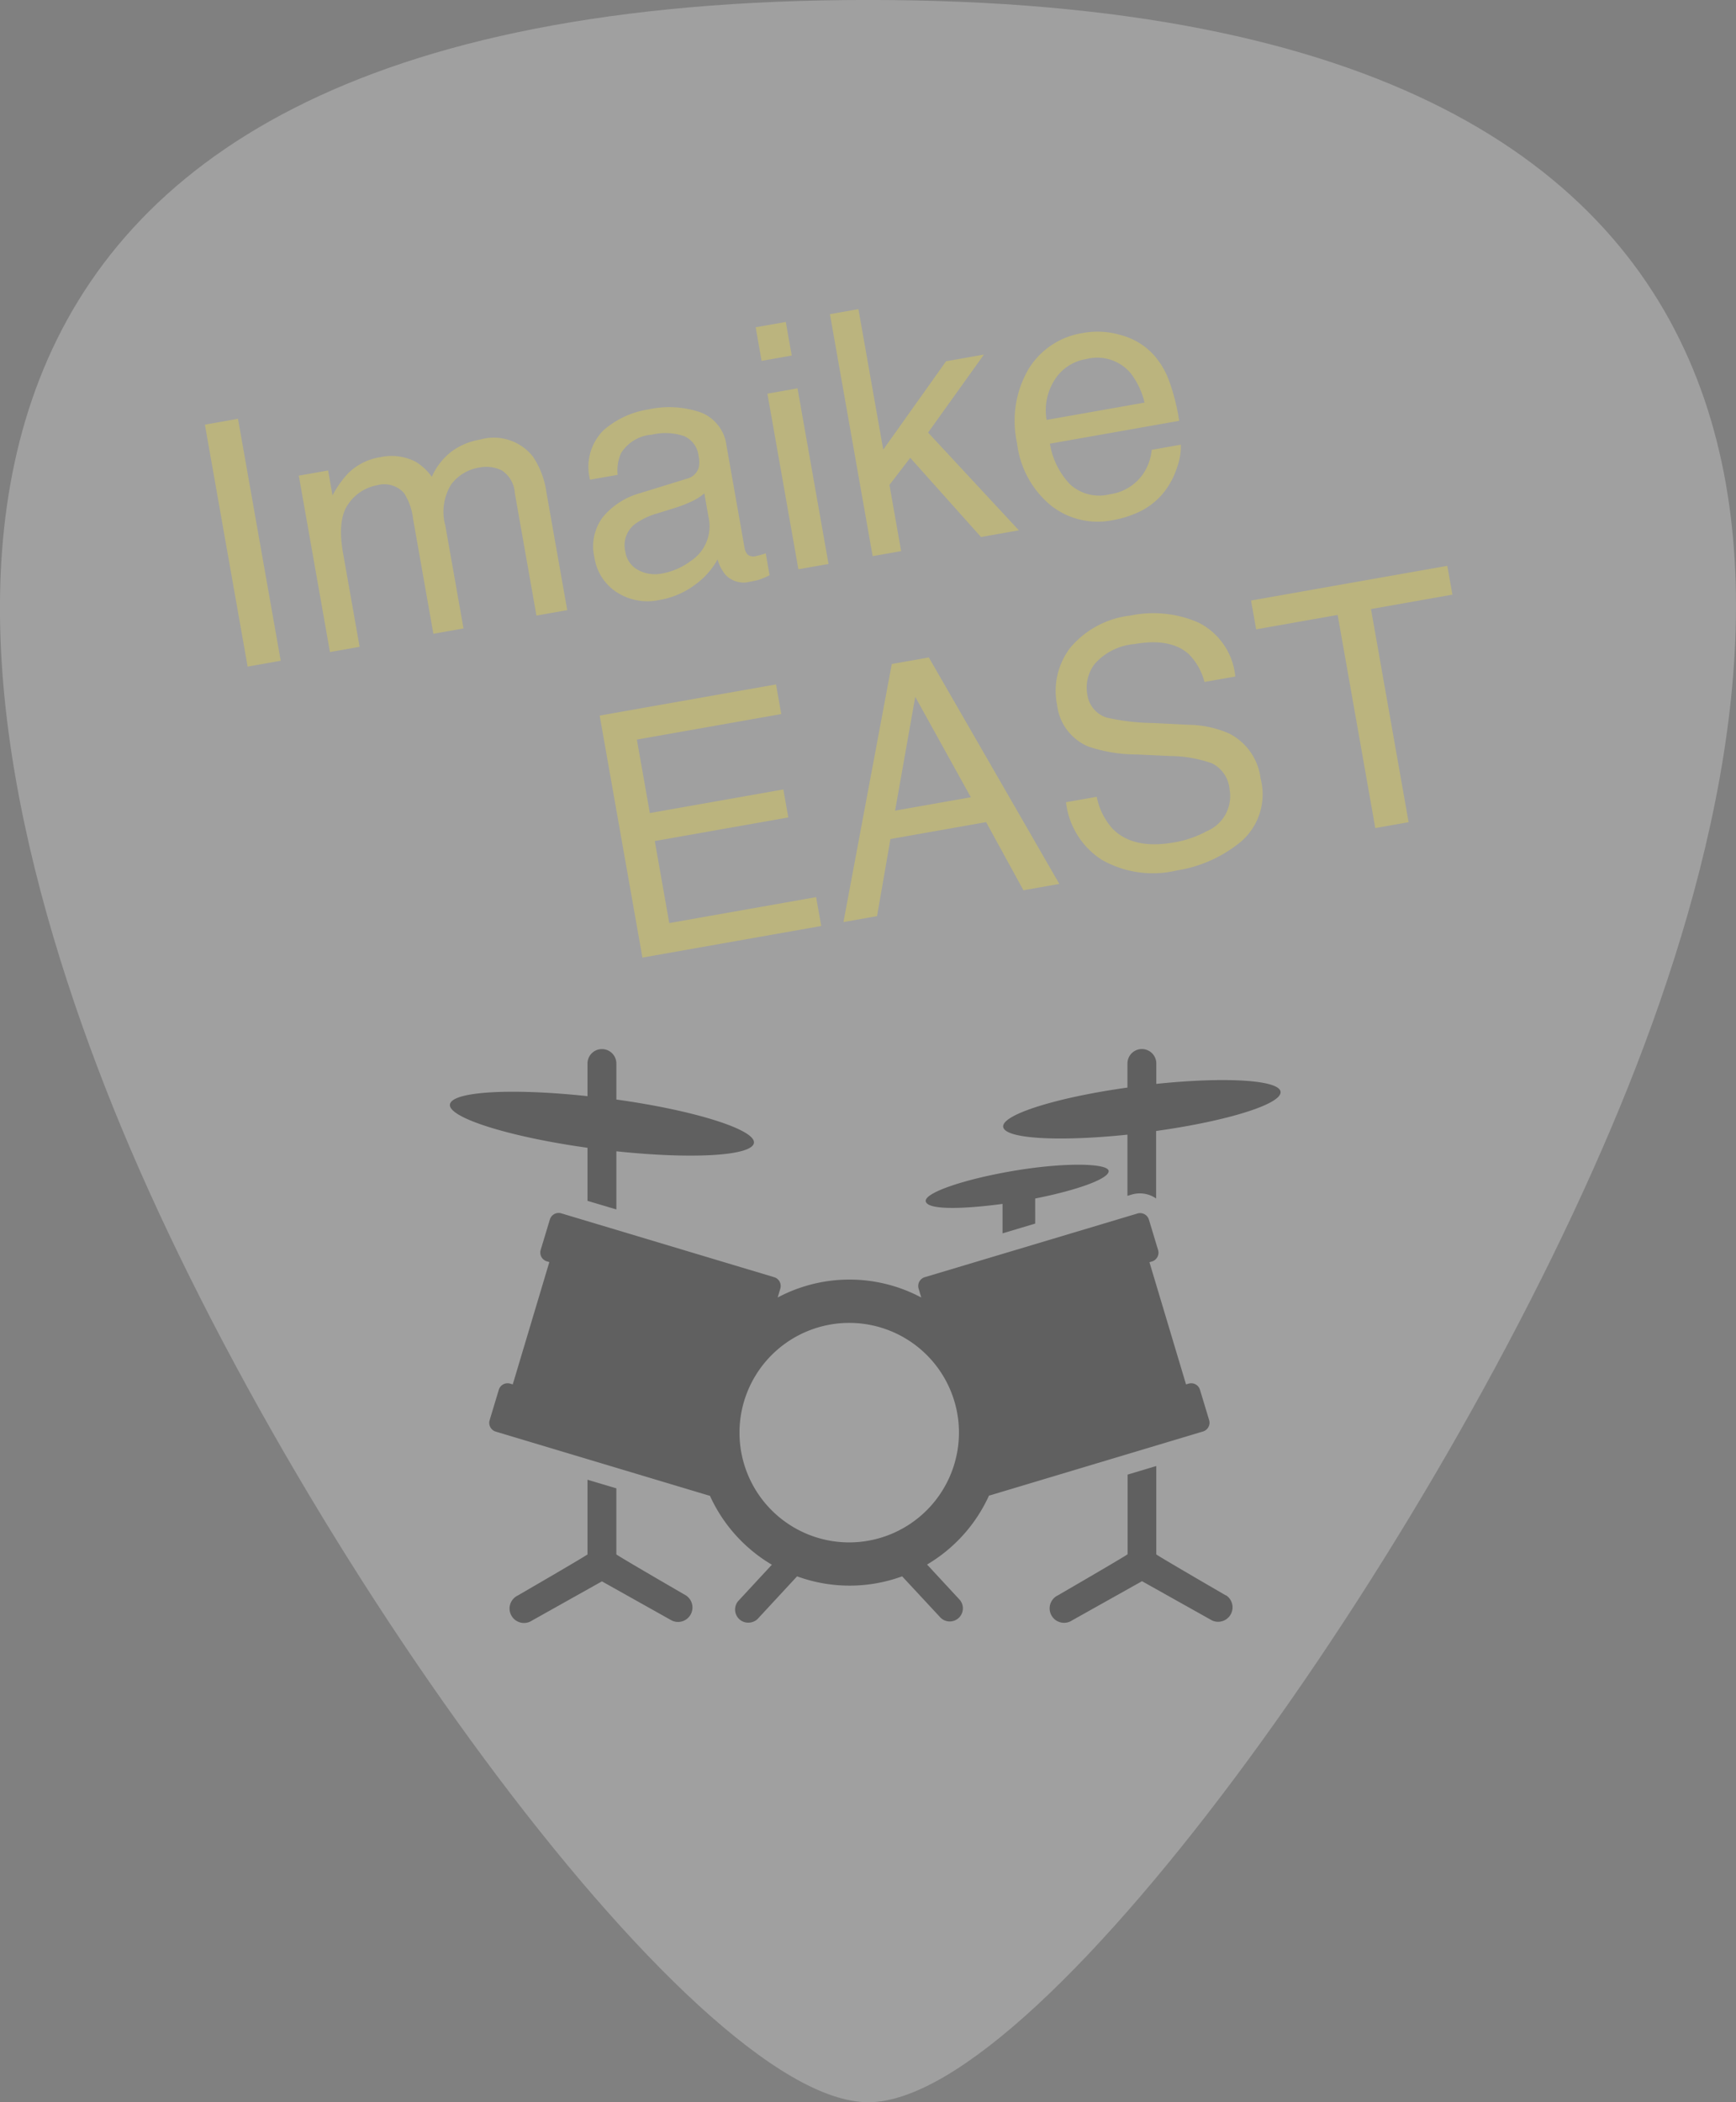 <svg xmlns="http://www.w3.org/2000/svg" width="136.914" height="165.74" viewBox="0 0 136.914 165.74">
  <rect x="0" y="0" width="136.914" height="165.74" fill="#808080" stroke="none"/>
  <g id="bg_ピック" transform="translate(-631.761 -259.003)">
    <path id="パス_2" data-name="パス 2" d="M62.759,2.258c13.948,0,46.725,45.489,60.2,80.055S143.317,168,62.759,168-10.985,116.879,2.831,82.313,48.811,2.258,62.759,2.258Z" transform="translate(763 427) rotate(180)" fill="#fff" opacity="0.25"/>
    <path id="交差_4" data-name="交差 4" d="M-432.707,128.813a1.139,1.139,0,0,1-.583-1.033,1.141,1.141,0,0,1,.652-.99s5.495-3.183,5.495-3.241v-5.885l2.275.679v5.206c0,.058,5.495,3.241,5.495,3.241a1.139,1.139,0,0,1,.361,1.507,1.138,1.138,0,0,1-1.476.471l-5.517-3.091-5.517,3.091a1.139,1.139,0,0,1-.63.19A1.137,1.137,0,0,1-432.707,128.813Zm42.594-.012a1.139,1.139,0,0,1-.582-1.032,1.139,1.139,0,0,1,.652-.99s5.495-3.184,5.495-3.242v-6.276l2.264-.678v6.965c0,.058,5.494,3.241,5.494,3.241l.012-.011a1.138,1.138,0,0,1,.361,1.506,1.138,1.138,0,0,1-1.476.471l-5.517-3.091-5.517,3.091a1.144,1.144,0,0,1-.631.19A1.137,1.137,0,0,1-390.112,128.8Zm-24.566.111a1.032,1.032,0,0,1-.783-.724,1.033,1.033,0,0,1,.272-1.03l2.587-2.793a12.147,12.147,0,0,1-4.885-5.437l-.1-.022-16.792-5.035a.724.724,0,0,1-.482-.9l.724-2.4a.723.723,0,0,1,.9-.482l.2.057,2.885-9.643-.2-.058a.723.723,0,0,1-.482-.9l.724-2.4a.724.724,0,0,1,.9-.483l16.792,5.035a.723.723,0,0,1,.482.9l-.206.7a12.046,12.046,0,0,1,11.321,0l-.207-.7a.724.724,0,0,1,.482-.9l16.78-5.023a.724.724,0,0,1,.9.483l.725,2.4a.724.724,0,0,1-.482.9l-.2.058,2.885,9.631.2-.057a.723.723,0,0,1,.9.482l.725,2.4a.724.724,0,0,1-.472.885l-16.792,5.035-.1.022a12.15,12.15,0,0,1-4.884,5.437l2.586,2.793a1.035,1.035,0,0,1-.094,1.42,1.035,1.035,0,0,1-1.424-.018l-3.034-3.264a12.077,12.077,0,0,1-8.287,0l-3.034,3.276a1.035,1.035,0,0,1-.8.374A1.046,1.046,0,0,1-414.679,128.912Zm-.477-14.96a8.655,8.655,0,0,0,8.655,8.654,8.666,8.666,0,0,0,8.654-8.654A8.655,8.655,0,0,0-406.5,105.3,8.656,8.656,0,0,0-415.156,113.953Zm20.746-18.034c-3.356.448-5.942.46-6.057-.206s3.035-1.748,7.011-2.414,7.322-.587,7.413.011-2.413,1.517-5.792,2.184V97.47l-2.575.77Zm-32.733-.241V91.494c-6.2-.862-10.988-2.38-10.85-3.414s4.874-1.3,10.85-.655V84.85a1.138,1.138,0,0,1,1.138-1.138,1.138,1.138,0,0,1,1.138,1.138v2.84c6.2.861,10.976,2.379,10.85,3.414s-4.874,1.3-10.85.666v4.586Zm42.917-.494-.333.1V90.459c-5.414.563-9.689.334-9.8-.62s4.195-2.31,9.8-3.092v-1.9a1.138,1.138,0,0,1,1.138-1.138,1.138,1.138,0,0,1,1.138,1.138v1.609c5.413-.563,9.689-.321,9.8.621.114.966-4.195,2.31-9.815,3.092v5.322A2.252,2.252,0,0,0-384.226,95.183Z" transform="translate(1105.239 258)" opacity="0.4"/>
    <path id="パス_1072" data-name="パス 1072" d="M-37.112-19.367h2.65V0h-2.65Zm6.592,5.247h2.347v2a7.887,7.887,0,0,1,1.529-1.516,4.6,4.6,0,0,1,2.663-.8,4.191,4.191,0,0,1,2.716.831,4.341,4.341,0,0,1,1.055,1.4,5.129,5.129,0,0,1,1.859-1.681,5.185,5.185,0,0,1,2.4-.547,3.924,3.924,0,0,1,3.876,2.057A6.723,6.723,0,0,1-11.522-9.4V0h-2.465V-9.809a2.284,2.284,0,0,0-.705-1.938,2.792,2.792,0,0,0-1.72-.527,3.415,3.415,0,0,0-2.406.936,4.11,4.11,0,0,0-1.009,3.125V0h-2.413V-9.215a4.788,4.788,0,0,0-.343-2.1A2.09,2.09,0,0,0-24.6-12.3a3.48,3.48,0,0,0-2.446,1.042q-1.1,1.042-1.1,3.771V0H-30.52ZM-6.209-3.757a1.954,1.954,0,0,0,.751,1.622,2.786,2.786,0,0,0,1.78.593,5.411,5.411,0,0,0,2.426-.58A3.265,3.265,0,0,0,.725-5.273V-7.185A4.06,4.06,0,0,1-.4-6.724,9.549,9.549,0,0,1-1.74-6.46l-1.437.185a5.5,5.5,0,0,0-1.938.541A2.106,2.106,0,0,0-6.209-3.757Zm5.748-4.8A1.289,1.289,0,0,0,.633-9.242a2.086,2.086,0,0,0,.158-.91,1.927,1.927,0,0,0-.864-1.76,4.633,4.633,0,0,0-2.472-.547,3.141,3.141,0,0,0-2.637,1,3.3,3.3,0,0,0-.567,1.648H-7.963a4.077,4.077,0,0,1,1.694-3.632,6.956,6.956,0,0,1,3.777-1.022,7.685,7.685,0,0,1,4.047.949A3.22,3.22,0,0,1,3.1-10.56v8.134a1.041,1.041,0,0,0,.152.593.731.731,0,0,0,.639.224q.158,0,.356-.02t.422-.059V.066a6.609,6.609,0,0,1-.844.2A6.166,6.166,0,0,1,3.032.3a1.952,1.952,0,0,1-1.78-.87A3.358,3.358,0,0,1,.844-1.872,6.038,6.038,0,0,1-1.239-.224a6.443,6.443,0,0,1-2.993.7A4.45,4.45,0,0,1-7.442-.719,3.963,3.963,0,0,1-8.688-3.7,3.846,3.846,0,0,1-7.462-6.75,5.834,5.834,0,0,1-4.245-8.082Zm7.449-5.5H9.4V0H6.987Zm0-5.313H9.4v2.689H6.987Zm5.946,0h2.281V-8.121l6.091-6h3.032L18.932-8.833,24.64,0H21.608L17.2-7.119,15.214-5.3V0H12.933Zm19.433,4.931a6.441,6.441,0,0,1,2.914.705A5.373,5.373,0,0,1,37.428-11.9a6.3,6.3,0,0,1,.949,2.492A16.3,16.3,0,0,1,38.588-6.3H28.239a6.039,6.039,0,0,0,1.015,3.448,3.4,3.4,0,0,0,2.94,1.3,3.8,3.8,0,0,0,2.966-1.226,4.133,4.133,0,0,0,.9-1.648h2.333A4.915,4.915,0,0,1,37.778-2.7a6.166,6.166,0,0,1-1.167,1.562A5.53,5.53,0,0,1,33.935.29,8.13,8.13,0,0,1,32,.5a5.946,5.946,0,0,1-4.469-1.918A7.464,7.464,0,0,1,25.695-6.79a8.115,8.115,0,0,1,1.846-5.524A6.089,6.089,0,0,1,32.366-14.436Zm3.784,6.249a6.148,6.148,0,0,0-.672-2.465,3.446,3.446,0,0,0-3.256-1.714,3.61,3.61,0,0,0-2.742,1.18,4.457,4.457,0,0,0-1.173,3Zm-46.6,16.82H3.672v2.373H-7.89v5.88H2.8v2.241H-7.89v6.565H3.869V28H-10.448Zm27.7,11.43-2.94-8.556-3.125,8.556ZM12.94,8.633h2.966L22.933,28H20.059l-1.964-5.8h-7.66L8.339,28H5.649ZM27.033,21.751a5.293,5.293,0,0,0,.778,2.676q1.305,1.925,4.6,1.925A8.144,8.144,0,0,0,35.1,25.93,2.988,2.988,0,0,0,37.448,23a2.527,2.527,0,0,0-.989-2.254A9.984,9.984,0,0,0,33.322,19.6L30.7,19.009a11.88,11.88,0,0,1-3.639-1.279A4.051,4.051,0,0,1,25.214,14.1,5.583,5.583,0,0,1,27.02,9.82a7.246,7.246,0,0,1,5.115-1.674,8.884,8.884,0,0,1,5.175,1.47,5.305,5.305,0,0,1,2.129,4.7H36.973a4.853,4.853,0,0,0-.844-2.386q-1.2-1.516-4.074-1.516a4.712,4.712,0,0,0-3.335.976,3.053,3.053,0,0,0-1.015,2.268,2.214,2.214,0,0,0,1.187,2.083,17.412,17.412,0,0,0,3.52,1.055l2.716.62A8.321,8.321,0,0,1,38.16,18.64a4.591,4.591,0,0,1,1.846,3.942,4.921,4.921,0,0,1-2.34,4.6,10.48,10.48,0,0,1-5.438,1.384,8.132,8.132,0,0,1-5.656-1.846,6.228,6.228,0,0,1-2-4.97ZM57.421,8.633V10.94H50.9V28H48.232V10.94H41.706V8.633Z" transform="matrix(0.985, -0.174, 0.174, 0.985, 687.846, 305.101)" fill="#e5d24c" opacity="0.4"/>
  </g>
</svg>
